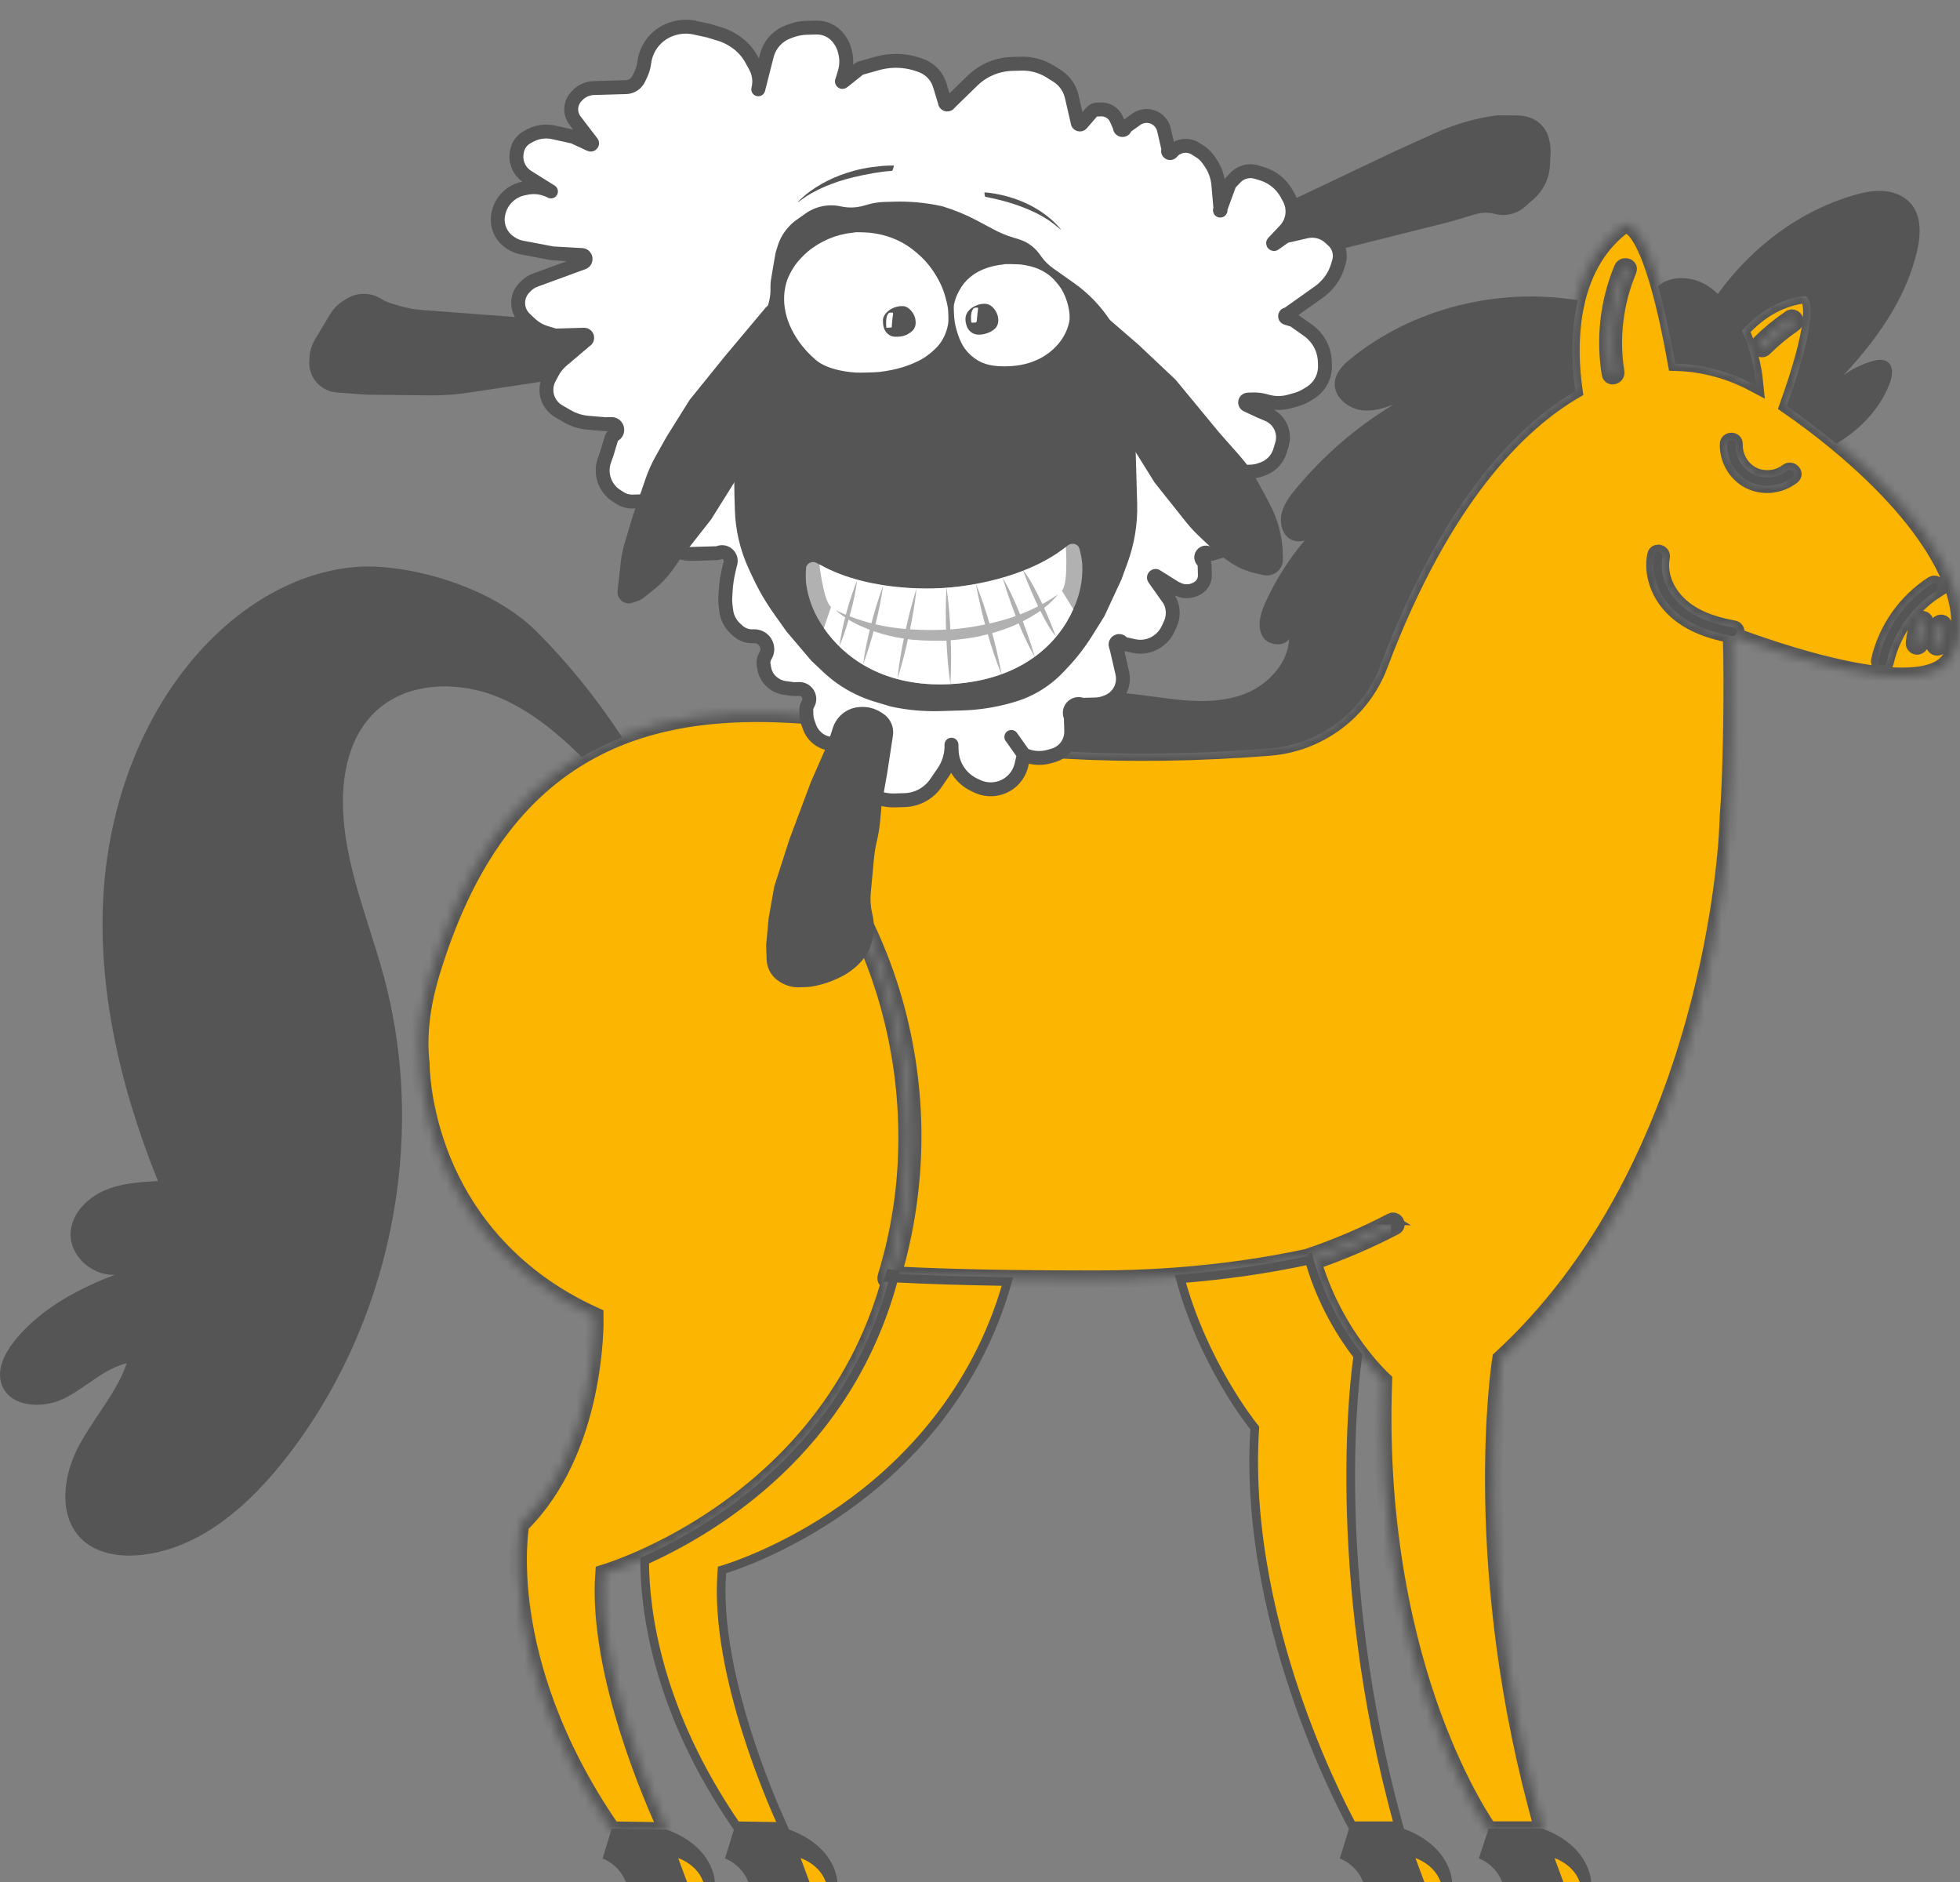 <?xml version="1.0" encoding="UTF-8"?> <svg xmlns="http://www.w3.org/2000/svg" width="226" height="217" viewBox="0 0 226 217" fill="none"><rect x="0" y="0" width="226" height="217" fill="#808080" stroke="none"/> <path d="M161.861 210.825L161.84 210.815H155.549L154.51 214.171L154.486 214.246L154.56 214.272C154.578 214.279 156.396 214.939 157.168 216.948L157.188 217H164.42L163.489 214.488C163.972 214.699 165.378 215.429 165.929 216.947L165.949 217H167.432V216.919C167.432 216.878 167.326 212.846 161.862 210.825H161.861Z" fill="#555555"></path> <path d="M91 210.919L84.657 210.813L83.619 214.171L83.596 214.246L83.669 214.272C83.688 214.279 85.505 214.939 86.277 216.948L86.298 217H93.529L92.598 214.488C93.081 214.699 94.487 215.429 95.04 216.947L95.059 217H96.542V216.92C96.542 216.881 96.478 212.944 91.003 210.919H91Z" fill="#555555"></path> <path d="M76.88 210.92L70.607 210.815H70.537L69.499 214.171L69.476 214.246L69.549 214.272C69.567 214.279 71.385 214.939 72.157 216.948L72.178 217H79.409L78.478 214.488C78.961 214.699 80.367 215.429 80.92 216.947L80.939 217H82.422V216.92C82.422 216.881 82.358 212.945 76.883 210.92H76.88Z" fill="#555555"></path> <path d="M183.466 216.919C183.466 216.878 183.36 212.845 177.885 210.82L171.645 210.815L170.521 214.245L170.597 214.271C170.615 214.277 172.433 214.937 173.204 216.947L173.225 216.999H180.456L179.525 214.487C180.008 214.698 181.414 215.428 181.966 216.946L181.985 216.999H183.468V216.917L183.466 216.919Z" fill="#555555"></path> <path d="M163.375 214.268L163.213 214.213L164.246 217H166.12L166.079 216.891C165.385 214.981 163.394 214.275 163.375 214.268Z" fill="#FCB500"></path> <path d="M92.483 214.268L92.321 214.213L93.355 217H95.228L95.188 216.891C94.493 214.981 92.501 214.276 92.482 214.268H92.483Z" fill="#FCB500"></path> <path d="M78.363 214.268L78.201 214.213L79.234 217H81.108L81.068 216.891C80.372 214.981 78.381 214.276 78.362 214.268H78.363Z" fill="#FCB500"></path> <path d="M182.116 216.891C181.421 214.981 179.429 214.276 179.41 214.268L179.248 214.213L180.281 217H182.155L182.115 216.891H182.116Z" fill="#FCB500"></path> <mask id="path-9-inside-1_805_17712" fill="white"> <path d="M211.802 50.991C210.025 49.524 208.143 48.102 206.207 46.761C209.506 37.519 209.085 34.95 208.54 34.241C208.314 33.946 208.068 33.964 208.051 33.966C205.329 34.3 202.859 35.667 200.708 38.032L200.673 38.07L200.695 38.12C201.555 40.018 202.1 42.059 202.315 44.19C200.328 43.125 197.191 41.872 193.292 41.762C192.675 38.319 192.022 35.367 191.351 32.99C189.861 27.707 188.579 26.251 187.766 25.96C187.375 25.82 187.142 25.975 187.131 25.984C184.461 27.998 182.657 30.918 181.769 34.663C180.802 38.743 181.167 42.878 181.479 45.014C175.297 48.636 166.399 57.068 159.019 76.671C157.025 81.968 152.063 85.678 146.377 86.125C138.078 86.776 130.154 86.89 122.824 86.463C117.52 86.155 112.586 85.559 108.156 84.695C95.635 82.252 82.542 80.585 71.587 84.895C70.011 85.515 68.487 86.259 67.058 87.106C59.041 91.856 53.362 100.063 49.696 112.193C48.559 115.952 48.17 119.465 48.537 122.635V122.703C48.537 122.753 48.529 127.752 50.995 133.798C53.269 139.37 58.168 146.995 68.596 151.709C68.616 152.676 68.746 167.152 60.046 175.733L60.028 175.751L60.022 175.775C60.016 175.814 59.295 179.779 60.231 186.067C61.093 191.866 63.582 200.89 70.536 210.943L70.559 210.976L76.849 211.076H76.976L76.923 210.961C75.558 208.035 68.799 192.878 69.641 181.367C69.952 181.272 71.581 180.761 73.941 179.717C77.824 177.997 83.607 174.876 89.114 169.766C95.705 163.65 100.243 156.243 102.602 147.752L102.632 147.643L102.52 147.65H102.499C102.389 147.65 102.279 147.601 102.217 147.522C102.161 147.449 102.147 147.359 102.176 147.259C103.08 144.3 103.735 141.294 104.124 138.327C105.497 127.83 103.803 116.823 99.35 107.334C99.254 107.131 99.373 106.94 99.533 106.865C99.654 106.808 99.816 106.812 99.902 106.995C101.2 109.764 102.27 112.613 103.08 115.467C106.011 125.779 105.967 136.644 102.953 146.888L102.925 146.986L103.027 146.991C107.196 147.202 111.671 147.338 116.705 147.405C119.566 147.443 122.631 147.461 126.347 147.461C129.422 147.461 132.524 147.347 135.569 147.121C140.836 146.731 145.96 146.004 150.817 144.952L150.849 144.933C154.147 143.822 157.387 142.44 160.477 140.825C160.586 140.768 160.698 140.772 160.797 140.833C160.904 140.902 160.974 141.028 160.969 141.148C160.966 141.216 160.937 141.313 160.811 141.378C157.832 142.935 154.677 144.289 151.436 145.405L151.363 145.431L151.385 145.504C152.85 150.444 155.303 154.189 157.106 156.46C158.358 158.038 159.344 158.971 159.52 159.134C158.885 176.439 162.208 189.597 165.11 197.59C168.256 206.26 171.6 210.894 171.634 210.939L171.658 210.972H177.96L177.931 210.87C169.43 180.925 172.917 157.593 173.063 156.659C178.695 151.497 183.574 145.09 187.564 137.614C190.76 131.626 193.397 124.945 195.401 117.753C198.814 105.51 199.213 95.906 199.217 95.811V95.776C199.258 95.131 199.289 94.493 199.309 93.881C199.701 89.25 199.829 78.477 199.656 73.214L199.866 73.293C203.499 74.669 221.789 81.254 224.937 75.894C228.367 70.057 223.333 60.514 211.798 50.989L211.802 50.991ZM221.318 71.66C221.379 71.504 221.493 71.418 221.635 71.418L221.722 71.429C221.8 71.447 221.876 71.51 221.921 71.596C221.961 71.672 221.971 71.752 221.946 71.817C221.797 72.205 221.675 72.6 221.58 72.993C221.533 73.19 221.493 73.386 221.46 73.574C221.42 73.805 221.406 73.92 221.384 74.145C221.365 74.343 221.242 74.467 221.056 74.476C220.987 74.48 220.886 74.439 220.82 74.367C220.76 74.305 220.73 74.23 220.737 74.16C220.823 73.279 221.019 72.438 221.317 71.66H221.318ZM223.066 74.171L223.504 72.082C223.522 71.994 223.58 71.941 223.627 71.911C223.685 71.874 223.756 71.854 223.827 71.854L223.904 71.864C224.084 71.904 224.159 72.103 224.125 72.265L223.687 74.353C223.668 74.441 223.611 74.494 223.566 74.524C223.487 74.574 223.382 74.594 223.287 74.573C223.109 74.533 223.034 74.334 223.066 74.172V74.171ZM223.195 67.971C220.265 69.862 218.141 72.908 217.365 76.328C217.317 76.537 217.142 76.576 217.007 76.545C216.84 76.508 216.696 76.359 216.744 76.149C217.552 72.588 219.786 69.404 222.874 67.409C222.933 67.372 222.988 67.356 223.039 67.356C223.145 67.356 223.232 67.425 223.282 67.504C223.375 67.648 223.375 67.855 223.194 67.971H223.195ZM187.722 31.128C186.157 34.879 185.667 38.953 186.306 42.909C186.342 43.135 186.172 43.288 185.994 43.316C185.867 43.337 185.718 43.29 185.686 43.096C185.02 38.97 185.506 34.778 187.092 30.975C187.187 30.746 187.435 30.728 187.581 30.789C187.638 30.812 187.814 30.907 187.722 31.128ZM206.734 54.62C206.746 54.704 206.708 54.782 206.627 54.846C205.213 55.946 203.293 56.148 201.736 55.361C200.229 54.597 199.253 52.923 199.306 51.193C199.313 50.978 199.482 50.882 199.642 50.882H199.654C199.807 50.888 199.959 50.983 199.952 51.189C199.906 52.669 200.703 54.072 201.981 54.762C203.272 55.458 204.989 55.312 206.155 54.405C206.295 54.296 206.434 54.328 206.505 54.357C206.627 54.406 206.719 54.513 206.734 54.621V54.62ZM202.924 39.637C204.001 38.566 205.193 37.584 206.469 36.715L206.615 36.673L206.687 36.681C206.779 36.701 206.864 36.761 206.906 36.835C207.006 37.005 206.922 37.188 206.786 37.28C205.578 38.101 204.433 39.049 203.382 40.094C203.276 40.2 203.167 40.199 203.093 40.178C202.973 40.146 202.871 40.044 202.84 39.923C202.82 39.851 202.82 39.742 202.925 39.637H202.924ZM91.296 120.367C90.352 122.541 88.777 123.97 86.862 124.391C84.945 124.813 82.918 124.175 81.149 122.598C79.372 121.014 78.07 118.673 77.483 116.007C76.897 113.342 77.095 110.671 78.044 108.489C78.988 106.315 80.562 104.887 82.477 104.465C82.862 104.381 83.251 104.338 83.644 104.338C85.199 104.338 86.777 104.998 88.191 106.258C89.967 107.842 91.27 110.183 91.856 112.849C92.444 115.514 92.245 118.185 91.297 120.368L91.296 120.367ZM75.082 105.161C74.547 106.393 73.656 107.202 72.574 107.44C70.326 107.933 67.945 105.798 67.257 102.678C66.571 99.559 67.839 96.619 70.084 96.125C71.165 95.887 72.315 96.248 73.316 97.141C74.325 98.04 75.065 99.372 75.399 100.887C75.733 102.402 75.62 103.92 75.082 105.161ZM76.26 136.092C74.852 139.333 72.504 141.465 69.647 142.092C63.74 143.387 57.468 137.791 55.668 129.609C54.794 125.64 55.091 121.665 56.502 118.416C57.909 115.174 60.258 113.043 63.114 112.415C63.689 112.288 64.272 112.226 64.856 112.226C67.174 112.226 69.528 113.21 71.636 115.089C74.281 117.446 76.221 120.931 77.094 124.899C77.968 128.867 77.671 132.843 76.26 136.092ZM199.658 73.2L199.657 73.134L199.594 73.123C196.708 72.584 194.57 71.612 193.059 70.151C191.323 68.475 190.507 66.121 190.931 64.01C190.964 63.842 191.083 63.785 191.199 63.785L191.268 63.791C191.442 63.826 191.595 63.975 191.552 64.193C191.16 66.149 191.99 68.328 193.718 69.882C195.17 71.187 197.139 72.028 199.916 72.53C200.105 72.564 200.137 72.698 200.14 72.775C200.145 72.921 200.049 73.099 199.878 73.143L199.66 73.2H199.658Z"></path> </mask> <path d="M211.802 50.991C210.025 49.524 208.143 48.102 206.207 46.761C209.506 37.519 209.085 34.95 208.54 34.241C208.314 33.946 208.068 33.964 208.051 33.966C205.329 34.3 202.859 35.667 200.708 38.032L200.673 38.07L200.695 38.12C201.555 40.018 202.1 42.059 202.315 44.19C200.328 43.125 197.191 41.872 193.292 41.762C192.675 38.319 192.022 35.367 191.351 32.99C189.861 27.707 188.579 26.251 187.766 25.96C187.375 25.82 187.142 25.975 187.131 25.984C184.461 27.998 182.657 30.918 181.769 34.663C180.802 38.743 181.167 42.878 181.479 45.014C175.297 48.636 166.399 57.068 159.019 76.671C157.025 81.968 152.063 85.678 146.377 86.125C138.078 86.776 130.154 86.89 122.824 86.463C117.52 86.155 112.586 85.559 108.156 84.695C95.635 82.252 82.542 80.585 71.587 84.895C70.011 85.515 68.487 86.259 67.058 87.106C59.041 91.856 53.362 100.063 49.696 112.193C48.559 115.952 48.17 119.465 48.537 122.635V122.703C48.537 122.753 48.529 127.752 50.995 133.798C53.269 139.37 58.168 146.995 68.596 151.709C68.616 152.676 68.746 167.152 60.046 175.733L60.028 175.751L60.022 175.775C60.016 175.814 59.295 179.779 60.231 186.067C61.093 191.866 63.582 200.89 70.536 210.943L70.559 210.976L76.849 211.076H76.976L76.923 210.961C75.558 208.035 68.799 192.878 69.641 181.367C69.952 181.272 71.581 180.761 73.941 179.717C77.824 177.997 83.607 174.876 89.114 169.766C95.705 163.65 100.243 156.243 102.602 147.752L102.632 147.643L102.52 147.65H102.499C102.389 147.65 102.279 147.601 102.217 147.522C102.161 147.449 102.147 147.359 102.176 147.259C103.08 144.3 103.735 141.294 104.124 138.327C105.497 127.83 103.803 116.823 99.35 107.334C99.254 107.131 99.373 106.94 99.533 106.865C99.654 106.808 99.816 106.812 99.902 106.995C101.2 109.764 102.27 112.613 103.08 115.467C106.011 125.779 105.967 136.644 102.953 146.888L102.925 146.986L103.027 146.991C107.196 147.202 111.671 147.338 116.705 147.405C119.566 147.443 122.631 147.461 126.347 147.461C129.422 147.461 132.524 147.347 135.569 147.121C140.836 146.731 145.96 146.004 150.817 144.952L150.849 144.933C154.147 143.822 157.387 142.44 160.477 140.825C160.586 140.768 160.698 140.772 160.797 140.833C160.904 140.902 160.974 141.028 160.969 141.148C160.966 141.216 160.937 141.313 160.811 141.378C157.832 142.935 154.677 144.289 151.436 145.405L151.363 145.431L151.385 145.504C152.85 150.444 155.303 154.189 157.106 156.46C158.358 158.038 159.344 158.971 159.52 159.134C158.885 176.439 162.208 189.597 165.11 197.59C168.256 206.26 171.6 210.894 171.634 210.939L171.658 210.972H177.96L177.931 210.87C169.43 180.925 172.917 157.593 173.063 156.659C178.695 151.497 183.574 145.09 187.564 137.614C190.76 131.626 193.397 124.945 195.401 117.753C198.814 105.51 199.213 95.906 199.217 95.811V95.776C199.258 95.131 199.289 94.493 199.309 93.881C199.701 89.25 199.829 78.477 199.656 73.214L199.866 73.293C203.499 74.669 221.789 81.254 224.937 75.894C228.367 70.057 223.333 60.514 211.798 50.989L211.802 50.991ZM221.318 71.66C221.379 71.504 221.493 71.418 221.635 71.418L221.722 71.429C221.8 71.447 221.876 71.51 221.921 71.596C221.961 71.672 221.971 71.752 221.946 71.817C221.797 72.205 221.675 72.6 221.58 72.993C221.533 73.19 221.493 73.386 221.46 73.574C221.42 73.805 221.406 73.92 221.384 74.145C221.365 74.343 221.242 74.467 221.056 74.476C220.987 74.48 220.886 74.439 220.82 74.367C220.76 74.305 220.73 74.23 220.737 74.16C220.823 73.279 221.019 72.438 221.317 71.66H221.318ZM223.066 74.171L223.504 72.082C223.522 71.994 223.58 71.941 223.627 71.911C223.685 71.874 223.756 71.854 223.827 71.854L223.904 71.864C224.084 71.904 224.159 72.103 224.125 72.265L223.687 74.353C223.668 74.441 223.611 74.494 223.566 74.524C223.487 74.574 223.382 74.594 223.287 74.573C223.109 74.533 223.034 74.334 223.066 74.172V74.171ZM223.195 67.971C220.265 69.862 218.141 72.908 217.365 76.328C217.317 76.537 217.142 76.576 217.007 76.545C216.84 76.508 216.696 76.359 216.744 76.149C217.552 72.588 219.786 69.404 222.874 67.409C222.933 67.372 222.988 67.356 223.039 67.356C223.145 67.356 223.232 67.425 223.282 67.504C223.375 67.648 223.375 67.855 223.194 67.971H223.195ZM187.722 31.128C186.157 34.879 185.667 38.953 186.306 42.909C186.342 43.135 186.172 43.288 185.994 43.316C185.867 43.337 185.718 43.29 185.686 43.096C185.02 38.97 185.506 34.778 187.092 30.975C187.187 30.746 187.435 30.728 187.581 30.789C187.638 30.812 187.814 30.907 187.722 31.128ZM206.734 54.62C206.746 54.704 206.708 54.782 206.627 54.846C205.213 55.946 203.293 56.148 201.736 55.361C200.229 54.597 199.253 52.923 199.306 51.193C199.313 50.978 199.482 50.882 199.642 50.882H199.654C199.807 50.888 199.959 50.983 199.952 51.189C199.906 52.669 200.703 54.072 201.981 54.762C203.272 55.458 204.989 55.312 206.155 54.405C206.295 54.296 206.434 54.328 206.505 54.357C206.627 54.406 206.719 54.513 206.734 54.621V54.62ZM202.924 39.637C204.001 38.566 205.193 37.584 206.469 36.715L206.615 36.673L206.687 36.681C206.779 36.701 206.864 36.761 206.906 36.835C207.006 37.005 206.922 37.188 206.786 37.28C205.578 38.101 204.433 39.049 203.382 40.094C203.276 40.2 203.167 40.199 203.093 40.178C202.973 40.146 202.871 40.044 202.84 39.923C202.82 39.851 202.82 39.742 202.925 39.637H202.924ZM91.296 120.367C90.352 122.541 88.777 123.97 86.862 124.391C84.945 124.813 82.918 124.175 81.149 122.598C79.372 121.014 78.07 118.673 77.483 116.007C76.897 113.342 77.095 110.671 78.044 108.489C78.988 106.315 80.562 104.887 82.477 104.465C82.862 104.381 83.251 104.338 83.644 104.338C85.199 104.338 86.777 104.998 88.191 106.258C89.967 107.842 91.27 110.183 91.856 112.849C92.444 115.514 92.245 118.185 91.297 120.368L91.296 120.367ZM75.082 105.161C74.547 106.393 73.656 107.202 72.574 107.44C70.326 107.933 67.945 105.798 67.257 102.678C66.571 99.559 67.839 96.619 70.084 96.125C71.165 95.887 72.315 96.248 73.316 97.141C74.325 98.04 75.065 99.372 75.399 100.887C75.733 102.402 75.62 103.92 75.082 105.161ZM76.26 136.092C74.852 139.333 72.504 141.465 69.647 142.092C63.74 143.387 57.468 137.791 55.668 129.609C54.794 125.64 55.091 121.665 56.502 118.416C57.909 115.174 60.258 113.043 63.114 112.415C63.689 112.288 64.272 112.226 64.856 112.226C67.174 112.226 69.528 113.21 71.636 115.089C74.281 117.446 76.221 120.931 77.094 124.899C77.968 128.867 77.671 132.843 76.26 136.092ZM199.658 73.2L199.657 73.134L199.594 73.123C196.708 72.584 194.57 71.612 193.059 70.151C191.323 68.475 190.507 66.121 190.931 64.01C190.964 63.842 191.083 63.785 191.199 63.785L191.268 63.791C191.442 63.826 191.595 63.975 191.552 64.193C191.16 66.149 191.99 68.328 193.718 69.882C195.17 71.187 197.139 72.028 199.916 72.53C200.105 72.564 200.137 72.698 200.14 72.775C200.145 72.921 200.049 73.099 199.878 73.143L199.66 73.2H199.658Z" fill="#FCB500" stroke="#555555" stroke-width="2" mask="url(#path-9-inside-1_805_17712)"></path> <path d="M61.928 72.857C57.227 68.139 49.355 65.682 43.64 65.339C37.35 64.964 30.547 67.79 24.964 73.098C17.34 80.346 12.583 91.386 11.913 103.387C11.355 113.382 13.474 124.406 18.212 136.154C16.158 136.264 14.041 136.388 12.103 137.214C10.376 137.949 8.432 139.56 8.157 141.877C7.983 143.332 8.7 144.874 10.031 145.902C11.008 146.656 12.16 147.026 13.261 146.951C9.561 148.363 4.772 150.651 1.616 154.654C0.614 155.926 -0.447 157.821 0.198 159.621C0.522 160.523 1.208 161.203 2.183 161.588C3.707 162.189 5.852 162.015 7.525 161.156C8.442 160.685 9.313 160.083 10.156 159.5C11.545 158.54 12.981 157.549 14.625 157.156C13.889 159.27 12.612 161.172 11.377 163.014C10.543 164.256 9.681 165.541 8.987 166.887C7.206 170.334 6.696 174.976 9.572 177.578C10.837 178.724 12.7 179.331 14.895 179.331C15.264 179.331 15.643 179.314 16.029 179.279C21.771 178.763 27.365 175.131 32.658 168.484C44.939 153.063 49.388 131.659 44.272 112.624C43.771 110.761 43.173 108.877 42.595 107.055C41.018 102.084 39.388 96.944 39.554 91.694C39.641 88.93 40.313 85.058 43.012 82.307C46.873 78.374 53.122 78.526 57.599 80.423C61.43 82.046 64.524 84.776 67.045 87.234L67.089 87.276L67.142 87.245C68.565 86.403 70.081 85.663 71.649 85.046L71.741 85.009L71.687 84.927C68.788 80.506 65.506 76.446 61.93 72.857H61.928Z" fill="#555555"></path> <path d="M217.634 41.709C217.122 41.348 216.425 41.485 215.945 41.62C214.733 41.959 213.587 42.517 212.571 43.255C217.224 38.263 219.925 33.707 221.036 28.999C221.625 26.498 221.37 24.614 220.274 23.4C219.549 22.595 218.393 22.089 217.105 22.013C215.864 21.943 214.662 22.235 213.647 22.533C207.6 24.315 202.074 28.346 198.079 33.886C197.641 33.465 197.205 33.127 196.746 32.854C195.055 31.851 192.968 31.791 191.555 32.703C191.448 32.77 191.34 32.853 191.22 32.954L191.182 32.987L191.196 33.037C191.868 35.418 192.523 38.386 193.144 41.858L193.156 41.923H193.222C197.209 42.023 200.398 43.329 202.371 44.406L202.504 44.478L202.49 44.327C202.287 42.144 201.74 40.05 200.865 38.103C202.979 35.793 205.403 34.455 208.068 34.127C208.077 34.13 208.246 34.118 208.42 34.351C208.938 35.046 209.317 37.583 206.034 46.766L206.013 46.824L206.063 46.859C208.013 48.206 209.91 49.639 211.698 51.115L211.742 51.151L211.791 51.122C214.756 49.345 216.939 46.845 217.935 44.081C218.081 43.677 218.49 42.312 217.633 41.708L217.634 41.709Z" fill="#555555"></path> <path d="M155.864 41.251C154.976 41.965 154.05 42.849 153.915 44.001C153.838 44.659 154.039 45.316 154.499 45.897C155.092 46.646 156.063 47.181 157.034 47.295C158.299 47.444 159.564 47.072 160.696 46.628C156.404 49.223 152.61 52.497 149.407 56.371C148.753 57.162 148.091 58.021 147.812 59.054C147.557 59.996 147.686 61.271 148.551 61.994C149.048 62.409 149.811 62.521 150.435 62.303C148.622 64.451 147.117 66.819 145.956 69.348C145.453 70.444 144.864 72.05 145.562 73.336C145.98 74.107 146.979 74.382 147.706 74.244C148.134 74.164 148.457 73.959 148.639 73.66C148.52 76.632 145.969 79.097 143.38 80.049C140.372 81.153 137.045 80.843 134.165 80.465C133.817 80.419 133.467 80.372 133.118 80.324C130.392 79.952 127.572 79.568 124.833 80.034C123.336 80.289 122.232 80.77 121.456 81.505C120.459 82.45 120.094 83.864 120.568 84.946C120.836 85.557 121.438 86.038 122.141 86.201C122.44 86.271 122.735 86.276 123.009 86.219C122.922 86.305 122.838 86.395 122.759 86.492L122.658 86.615L122.817 86.624C125.717 86.793 128.709 86.877 131.782 86.877C136.483 86.877 141.369 86.68 146.391 86.285C152.139 85.835 157.156 82.082 159.172 76.728C166.553 57.12 175.448 48.72 181.61 45.127L181.656 45.099L181.648 45.045C181.336 42.938 180.958 38.792 181.928 34.701L181.948 34.617L181.862 34.602C172.619 33.114 162.899 35.6 155.865 41.252L155.864 41.251Z" fill="#555555"></path> <path d="M160.89 140.701C161.046 140.8 161.145 140.983 161.138 141.158C161.131 141.316 161.043 141.447 160.892 141.525L160.89 140.701ZM160.89 140.701C160.744 140.608 160.568 140.603 160.41 140.686L160.89 140.701ZM156.535 156.586C156.389 157.56 153.061 180.859 161.271 210.475H155.914C155.904 210.456 155.892 210.435 155.88 210.413C155.784 210.236 155.645 209.975 155.469 209.637C155.118 208.962 154.62 207.976 154.029 206.726C152.848 204.226 151.296 200.671 149.8 196.426C147.037 188.589 143.918 176.761 144.673 164.817L144.685 164.624L144.564 164.473C144.201 164.02 138.734 157.098 136.104 147.423C141.21 147.024 146.177 146.308 150.879 145.292L150.967 145.273L150.968 145.272L151.089 145.679C152.499 150.394 154.796 154.02 156.574 156.327L156.535 156.586Z" fill="#FCB500" stroke="#555555"></path> <path d="M102.663 146.84L103.14 146.908L103.119 147.334C107.123 147.535 111.399 147.668 116.167 147.737C112.445 160.987 103.87 169.268 97.274 173.903L97.557 174.306L97.274 173.903C90.382 178.746 84.195 180.7 83.58 180.887L83.252 180.987L83.227 181.329C82.799 187.175 84.301 193.914 86.061 199.526C87.628 204.521 89.412 208.665 90.274 210.562L84.907 210.477C75.771 197.183 74.344 185.717 74.332 179.916C82.82 176.107 97.585 166.951 102.907 147.941L103.062 147.389L102.521 147.315C102.569 147.157 102.617 146.999 102.663 146.84Z" fill="#FCB500" stroke="#555555"></path> <path d="M223.283 68.107C223.551 67.935 223.553 67.623 223.42 67.417C223.3 67.231 223.051 67.107 222.788 67.275C219.664 69.291 217.405 72.514 216.588 76.114C216.548 76.289 216.598 76.457 216.725 76.574C216.823 76.665 216.959 76.716 217.091 76.716L217.231 76.695C217.381 76.649 217.486 76.531 217.524 76.364C218.29 72.984 220.389 69.974 223.283 68.107Z" fill="#555555"></path> <path d="M206.056 54.275C204.938 55.144 203.294 55.285 202.058 54.618C200.833 53.957 200.07 52.612 200.114 51.192C200.123 50.877 199.885 50.726 199.658 50.719H199.642C199.4 50.719 199.155 50.877 199.146 51.186C199.09 52.977 200.103 54.713 201.664 55.503C202.318 55.834 203.034 55.996 203.751 55.996C204.802 55.996 205.856 55.648 206.728 54.971C206.957 54.793 206.93 54.546 206.802 54.38C206.638 54.17 206.316 54.075 206.058 54.274L206.056 54.275Z" fill="#555555"></path> <path d="M199.942 72.371C197.196 71.874 195.251 71.046 193.825 69.762C192.138 68.245 191.327 66.123 191.708 64.224C191.771 63.905 191.545 63.681 191.299 63.632C191.088 63.59 190.831 63.68 190.77 63.978C190.337 66.141 191.169 68.552 192.945 70.267C194.481 71.75 196.646 72.736 199.563 73.281L199.622 73.292L199.699 73.308L199.789 73.315L199.918 73.299C200.177 73.231 200.307 72.975 200.3 72.768C200.292 72.561 200.155 72.408 199.942 72.37V72.371Z" fill="#555555"></path> <path d="M54.016 45.27L65.435 43.545C66.359 43.405 67.172 42.86 67.651 42.059C68.076 41.347 68.202 40.496 68 39.692L67.838 39.048L67.738 38.65C67.512 37.754 66.738 37.102 65.816 37.032L55.009 36.217L48.631 35.736C47.739 35.669 46.857 35.504 46.001 35.245L45.128 34.98C44.749 34.865 44.385 34.704 44.044 34.501L43.897 34.413C43.547 34.203 43.165 34.052 42.766 33.964C41.783 33.747 40.753 33.929 39.904 34.471L39.567 34.686C38.944 35.084 38.422 35.621 38.043 36.256L37.198 37.668L36.316 39.144C35.961 39.736 35.75 40.404 35.698 41.092L35.663 41.555C35.587 42.556 35.953 43.541 36.664 44.25C37.246 44.83 38.016 45.183 38.835 45.244L42.197 45.498L49.592 45.579C51.072 45.595 52.552 45.492 54.016 45.27Z" fill="#555555"></path> <path d="M151.088 22.071L147.857 23.607C146.86 24.081 146.255 25.118 146.334 26.219C146.35 26.457 146.399 26.691 146.478 26.916L146.865 28.02C147.072 28.612 147.471 29.118 147.998 29.457C148.653 29.88 149.454 30.012 150.211 29.822L167.358 25.525L170.163 24.689C170.859 24.482 171.599 24.467 172.302 24.648L172.379 24.667C173.359 24.919 174.399 24.77 175.27 24.254C175.486 24.126 175.689 23.977 175.876 23.809L176.906 22.884C177.269 22.558 177.586 22.186 177.85 21.776C178.367 20.975 178.666 20.052 178.717 19.1L178.79 17.727C178.815 17.263 178.778 16.797 178.68 16.343L178.617 16.053C178.54 15.696 178.406 15.354 178.22 15.04C177.761 14.264 177.012 13.703 176.14 13.479L175.951 13.431C175.645 13.353 175.331 13.312 175.015 13.31L172.636 13.296C170.184 13.616 167.793 14.295 165.539 15.312L164.897 15.602L160.856 17.426L155.972 19.748L151.088 22.071Z" fill="#555555"></path> <path d="M77.623 3.298L77.694 3.278C78.489 3.045 79.33 3.016 80.139 3.193L81.695 3.535L82.977 3.921C83.517 4.084 84.033 4.318 84.511 4.617L84.6 4.673C85.457 5.209 86.164 5.955 86.652 6.841L87.092 7.638C87.539 8.449 87.66 9.399 87.432 10.295L88.423 6.403C88.589 5.752 88.918 5.154 89.379 4.665C89.801 4.218 90.32 3.876 90.897 3.665L91.239 3.54C91.793 3.337 92.377 3.225 92.968 3.208L94.108 3.175C94.593 3.161 95.074 3.26 95.514 3.464C95.996 3.688 96.413 4.031 96.726 4.461L96.808 4.575C97.09 4.963 97.293 5.402 97.406 5.868L97.459 6.088C97.639 6.833 97.617 7.613 97.396 8.347L97.106 9.307C97.103 9.317 97.098 9.326 97.091 9.334C97.032 9.396 97.117 9.488 97.183 9.435L99.1 7.909C99.125 7.888 99.154 7.873 99.185 7.865L101.151 7.312C101.64 7.175 102.141 7.084 102.648 7.042C103.91 6.937 105.179 7.134 106.35 7.616L106.471 7.666C107.379 8.08 108.066 8.864 108.358 9.818L108.938 11.715C108.945 11.738 108.949 11.762 108.949 11.787C108.956 12.028 109.252 12.141 109.418 11.965L109.64 11.73L112.131 9.3C112.898 8.551 113.833 7.994 114.857 7.675C115.449 7.49 116.064 7.388 116.683 7.37L117.714 7.34C118.514 7.316 119.311 7.451 120.059 7.737C120.428 7.877 120.783 8.054 121.118 8.263L121.858 8.727C122.43 9.084 122.898 9.585 123.217 10.179C123.38 10.483 123.502 10.807 123.579 11.142L124.249 14.052C124.253 14.069 124.256 14.086 124.256 14.103C124.263 14.339 124.557 14.444 124.711 14.265L125.847 12.949C126.018 12.751 126.265 12.634 126.527 12.626L126.949 12.614C127.722 12.591 128.431 13.042 128.739 13.751L129.096 14.574C129.112 14.61 129.121 14.649 129.122 14.689C129.132 15.019 129.579 15.111 129.718 14.812L129.774 14.692C129.799 14.637 129.838 14.591 129.887 14.556L131.032 13.744C131.547 13.378 132.202 13.271 132.807 13.454C133.511 13.666 134.047 14.238 134.212 14.954L134.719 17.157C134.731 17.209 134.725 17.263 134.703 17.311C134.589 17.556 134.907 17.771 135.092 17.575L135.395 17.253C135.418 17.229 135.445 17.209 135.474 17.193L135.728 17.057C136.387 16.703 137.185 16.73 137.82 17.126L138.368 17.469C138.726 17.694 139.036 17.986 139.28 18.331L139.524 18.674C140.068 19.441 140.398 20.339 140.481 21.276L140.725 24.062L141.758 21.246C141.772 21.209 141.793 21.174 141.82 21.145L142.44 20.488C142.878 20.025 143.481 19.755 144.118 19.736C144.376 19.729 144.633 19.763 144.881 19.837L145.493 20.022C146.223 20.242 146.893 20.629 147.448 21.153C147.832 21.516 148.156 21.938 148.406 22.404L148.654 22.866C148.725 22.998 148.786 23.136 148.838 23.277C149.252 24.407 148.991 25.674 148.165 26.55L146.825 27.97C146.744 28.055 146.856 28.183 146.951 28.116L148.15 27.266C148.175 27.247 148.205 27.234 148.235 27.227L150.605 26.681C151.269 26.528 151.965 26.601 152.583 26.888C152.881 27.027 153.156 27.213 153.395 27.439L153.734 27.759C154.198 28.196 154.468 28.799 154.487 29.436C154.494 29.694 154.46 29.952 154.386 30.199L154.241 30.68C153.994 31.497 153.561 32.245 152.976 32.866L152.919 32.926C152.655 33.206 152.364 33.459 152.05 33.681L148.502 36.198C148.468 36.222 148.427 36.236 148.385 36.237C148.142 36.244 148.096 36.587 148.329 36.657L149.108 36.891C149.143 36.902 149.177 36.919 149.208 36.94L150.813 38.073C151.58 38.614 152.163 39.376 152.485 40.257C152.656 40.723 152.75 41.213 152.764 41.708L152.777 42.142C152.794 42.729 152.666 43.312 152.404 43.838C152.108 44.432 151.653 44.931 151.089 45.281L150.725 45.507C150.32 45.758 149.882 45.951 149.423 46.08L148.72 46.277C147.836 46.526 146.899 46.517 146.02 46.252C145.523 46.102 145.005 46.033 144.486 46.048L143.885 46.066C143.541 46.076 143.444 46.544 143.757 46.689L145.31 47.41L146.198 47.786C146.793 48.038 147.284 48.485 147.592 49.053C147.955 49.722 148.035 50.508 147.816 51.236L147.592 51.977C147.548 52.122 147.495 52.263 147.431 52.4C147.075 53.168 146.428 53.762 145.633 54.053L145.397 54.139C145.014 54.28 144.61 54.357 144.202 54.369L142.936 54.406L140.852 54.466C140.729 54.47 140.609 54.502 140.501 54.56C139.966 54.847 139.941 55.604 140.456 55.926L141.303 56.456C141.379 56.504 141.451 56.559 141.516 56.621L141.725 56.818C142.447 57.499 142.908 58.411 143.03 59.397L143.044 59.516C143.079 59.8 143.087 60.086 143.069 60.372L143.006 61.351C142.978 61.786 142.799 62.199 142.499 62.516C142.361 62.662 142.2 62.785 142.023 62.881L141.139 63.355C140.997 63.431 140.849 63.494 140.696 63.543L139.79 63.833C139.64 63.881 139.476 63.862 139.341 63.781C138.819 63.465 138.251 64.112 138.631 64.588L138.768 64.761C138.847 64.86 138.892 64.982 138.896 65.109L138.93 66.287C138.943 66.737 138.776 67.174 138.467 67.502C138.342 67.635 138.196 67.746 138.035 67.832L137.944 67.882C137.295 68.23 136.521 68.252 135.854 67.942L135.509 67.782L133.409 66.468C133.398 66.462 133.388 66.454 133.379 66.445C133.21 66.286 132.957 66.507 133.091 66.696L134.857 69.187C135.318 70.046 135.348 71.071 134.938 71.955L134.68 72.51C134.422 73.067 134.022 73.546 133.522 73.901L133.492 73.922C132.701 74.484 131.709 74.685 130.761 74.477L129.614 74.226C129.515 74.204 129.429 74.147 129.37 74.064C129.107 73.693 128.526 73.971 128.649 74.408L128.789 74.904L129.411 77.605C129.522 78.09 129.506 78.596 129.362 79.072C129.102 79.934 128.452 80.623 127.606 80.933L127.397 81.009C127.063 81.131 126.712 81.199 126.357 81.209L124.981 81.249C124.872 81.252 124.763 81.238 124.659 81.206C123.86 80.966 123.129 81.74 123.416 82.524C123.453 82.626 123.474 82.734 123.477 82.842L123.519 84.273C123.54 85.025 123.263 85.754 122.747 86.3C122.395 86.674 121.947 86.944 121.453 87.083L120.951 87.225C119.989 87.495 118.962 87.412 118.056 86.991L117.779 88.181C117.493 89.409 116.592 90.401 115.397 90.802C114.515 91.099 113.553 91.046 112.708 90.654L112.371 90.497C110.802 89.769 109.779 88.216 109.729 86.487L109.71 85.848C109.743 86.972 109.418 88.078 108.783 89.007L107.923 90.265C107.389 91.046 106.625 91.64 105.737 91.964C105.279 92.132 104.797 92.225 104.31 92.239L103.661 92.257L103.169 92.272C102.578 92.289 101.989 92.211 101.423 92.04L100.736 91.833C100.371 91.723 100.036 91.529 99.759 91.267C99.567 91.086 99.405 90.875 99.28 90.642L99.17 90.438C98.885 89.906 98.727 89.315 98.71 88.712L98.638 86.226C98.637 86.188 98.644 86.151 98.66 86.117L98.898 85.603C98.97 85.449 98.77 85.313 98.653 85.437C98.629 85.463 98.597 85.479 98.562 85.483L96.467 85.742C95.888 85.814 95.301 85.711 94.781 85.447C94.119 85.112 93.609 84.537 93.354 83.84L93.165 83.322C93.055 83.022 92.994 82.705 92.985 82.385L92.969 81.832C92.962 81.605 93.023 81.382 93.143 81.189C93.63 80.411 93.053 79.403 92.135 79.43L91.631 79.445C91.553 79.447 91.475 79.443 91.398 79.432L90.503 79.31C90.008 79.243 89.541 79.045 89.148 78.737L89.096 78.695C88.587 78.296 88.243 77.722 88.13 77.084L88.052 76.646C87.988 76.287 88.06 75.916 88.254 75.607C88.769 74.783 88.344 73.69 87.414 73.409C87.261 73.363 87.099 73.341 86.939 73.346L86.786 73.351C86.152 73.369 85.535 73.139 85.068 72.709L84.794 72.457C84.21 71.919 83.835 71.191 83.738 70.403L83.659 69.764C83.62 69.446 83.61 69.126 83.631 68.807L83.682 68.02C83.729 67.294 83.835 66.572 83.999 65.863L84.172 65.114L84.219 64.957C84.46 64.158 83.685 63.427 82.902 63.713C82.799 63.751 82.692 63.771 82.583 63.775L80.671 63.83L79.764 63.856C79.002 63.878 78.249 63.674 77.602 63.269C76.874 62.813 76.318 62.128 76.022 61.321L75.967 61.17C75.807 60.733 75.719 60.272 75.705 59.807L75.666 58.433L75.648 57.812C75.629 57.169 74.787 56.941 74.446 57.486C74.331 57.67 74.131 57.785 73.913 57.791L72.935 57.82C72.446 57.834 71.963 57.703 71.549 57.443L71.122 57.176C70.441 56.75 69.928 56.101 69.672 55.339C69.423 54.595 69.432 53.789 69.699 53.051L69.948 52.365L70.5 50.532C70.551 50.363 70.667 50.221 70.823 50.138C71.442 49.805 71.191 48.865 70.489 48.885L69.848 48.904L67.815 48.736C66.976 48.667 66.163 48.413 65.433 47.993L64.433 47.417C63.793 47.048 63.32 46.444 63.116 45.734C62.911 45.025 62.99 44.263 63.335 43.61L63.685 42.947C63.966 42.416 64.345 41.944 64.803 41.555L67.462 39.299C67.481 39.282 67.502 39.268 67.524 39.256C67.855 39.078 67.721 38.575 67.345 38.586L64.189 38.677C64.07 38.681 63.952 38.665 63.839 38.631L62.934 38.358C62.263 38.156 61.648 37.8 61.138 37.319L60.532 36.747C60.049 36.291 59.766 35.661 59.747 34.996C59.727 34.331 59.973 33.686 60.429 33.203L60.573 33.051C60.894 32.711 61.289 32.45 61.728 32.289L67.23 30.277C67.691 30.108 67.59 29.429 67.1 29.401L63.735 29.211L60.195 28.542C59.773 28.462 59.37 28.304 59.005 28.076L58.871 27.992C57.977 27.433 57.421 26.463 57.391 25.409C57.383 25.151 57.407 24.893 57.463 24.641L57.478 24.574C57.791 23.148 58.909 22.037 60.337 21.735L60.661 21.666C61.606 21.466 62.592 21.595 63.454 22.034L63.529 22.071L60.832 20.384C59.9 19.802 59.408 18.719 59.581 17.634L59.605 17.483C59.692 16.939 59.97 16.443 60.39 16.085C60.516 15.977 60.653 15.883 60.799 15.804L61.142 15.621C61.669 15.338 62.255 15.181 62.853 15.164C63.169 15.155 63.484 15.184 63.792 15.252L66.064 15.75C66.099 15.758 66.133 15.77 66.166 15.785L68.048 16.659C68.21 16.734 68.352 16.525 68.222 16.403C68.216 16.397 68.21 16.391 68.205 16.384L66.309 13.908C65.951 13.441 65.8 12.847 65.892 12.265C65.96 11.838 66.155 11.441 66.452 11.126L66.571 11.001C67.063 10.478 67.743 10.173 68.461 10.152L69.417 10.125L70.801 10.085L72.174 10.045C72.624 10.032 73.051 9.84 73.36 9.513C73.486 9.38 73.589 9.228 73.665 9.062L73.898 8.562C74.099 8.128 74.232 7.667 74.291 7.193C74.404 6.299 74.782 5.449 75.367 4.763C75.959 4.069 76.748 3.555 77.623 3.298Z" fill="white"></path> <path d="M118.056 86.991V86.991C118.962 87.412 119.989 87.495 120.951 87.225L121.453 87.083C121.947 86.944 122.395 86.674 122.747 86.3V86.3C123.263 85.754 123.54 85.025 123.519 84.273L123.477 82.842C123.474 82.734 123.453 82.626 123.416 82.524V82.524C123.129 81.74 123.86 80.966 124.659 81.206V81.206C124.763 81.238 124.872 81.252 124.981 81.249L126.357 81.209C126.712 81.199 127.063 81.131 127.397 81.009L127.606 80.933C128.452 80.623 129.102 79.934 129.362 79.072V79.072C129.506 78.596 129.522 78.09 129.411 77.605L128.789 74.904L128.649 74.408C128.526 73.971 129.107 73.693 129.37 74.064V74.064C129.429 74.147 129.515 74.204 129.614 74.226L130.761 74.477C131.709 74.685 132.701 74.484 133.492 73.922L133.522 73.901C134.022 73.546 134.422 73.067 134.68 72.51L134.938 71.955V71.955C135.348 71.071 135.318 70.046 134.857 69.187V69.187L133.091 66.696C132.957 66.507 133.21 66.286 133.379 66.445V66.445C133.388 66.454 133.398 66.462 133.409 66.468L135.509 67.782L135.854 67.942C136.521 68.252 137.295 68.23 137.944 67.882L138.035 67.832C138.196 67.746 138.342 67.635 138.467 67.502V67.502C138.776 67.174 138.943 66.737 138.93 66.287L138.896 65.109C138.892 64.982 138.847 64.86 138.768 64.761L138.631 64.588C138.251 64.112 138.819 63.465 139.341 63.781V63.781C139.476 63.862 139.64 63.881 139.79 63.833L140.696 63.543C140.849 63.494 140.997 63.431 141.139 63.355L142.023 62.881C142.2 62.785 142.361 62.662 142.499 62.516V62.516C142.799 62.199 142.978 61.786 143.006 61.351L143.069 60.372C143.087 60.086 143.079 59.8 143.044 59.516L143.03 59.397C142.908 58.411 142.447 57.499 141.725 56.818L141.516 56.621C141.451 56.559 141.379 56.504 141.303 56.456L140.456 55.926C139.941 55.604 139.966 54.847 140.501 54.56V54.56C140.609 54.502 140.729 54.47 140.852 54.466L142.936 54.406L144.202 54.369C144.61 54.357 145.014 54.28 145.397 54.139L145.633 54.053C146.428 53.762 147.075 53.168 147.431 52.4V52.4C147.495 52.263 147.548 52.122 147.592 51.977L147.816 51.236C148.035 50.508 147.955 49.722 147.592 49.053V49.053C147.284 48.485 146.793 48.038 146.198 47.786L145.31 47.41L143.757 46.689C143.444 46.544 143.541 46.076 143.885 46.066V46.066L144.486 46.048C145.005 46.033 145.523 46.102 146.02 46.252V46.252C146.899 46.517 147.836 46.526 148.72 46.277L149.423 46.08C149.882 45.951 150.32 45.758 150.725 45.507L151.089 45.281C151.653 44.931 152.108 44.432 152.404 43.838V43.838C152.666 43.312 152.794 42.729 152.777 42.142L152.764 41.708C152.75 41.213 152.656 40.723 152.485 40.257V40.257C152.163 39.376 151.58 38.614 150.813 38.073L149.208 36.94C149.177 36.919 149.144 36.902 149.108 36.891L148.329 36.657C148.096 36.587 148.142 36.244 148.385 36.237V36.237C148.427 36.236 148.468 36.222 148.502 36.198L152.05 33.681C152.364 33.459 152.655 33.206 152.919 32.926L152.976 32.866C153.561 32.245 153.994 31.497 154.241 30.68L154.386 30.199C154.46 29.952 154.494 29.694 154.487 29.436V29.436C154.468 28.799 154.198 28.196 153.734 27.759L153.395 27.439C153.156 27.213 152.881 27.027 152.583 26.888V26.888C151.965 26.601 151.269 26.528 150.605 26.681L148.235 27.227C148.205 27.234 148.175 27.247 148.15 27.266L146.951 28.116C146.856 28.183 146.744 28.055 146.825 27.97V27.97L148.165 26.55C148.991 25.674 149.252 24.407 148.838 23.277V23.277C148.786 23.136 148.725 22.998 148.654 22.866L148.406 22.404C148.156 21.938 147.832 21.516 147.448 21.153V21.153C146.893 20.629 146.223 20.242 145.493 20.022L144.881 19.837C144.633 19.763 144.376 19.729 144.118 19.736V19.736C143.481 19.755 142.878 20.025 142.44 20.488L141.82 21.145C141.793 21.174 141.772 21.209 141.758 21.246L140.665 24.228C140.648 24.273 140.712 24.303 140.736 24.261V24.261C140.74 24.254 140.742 24.246 140.741 24.238L140.481 21.276C140.398 20.339 140.068 19.441 139.524 18.674L139.28 18.331C139.036 17.986 138.726 17.694 138.368 17.469L137.82 17.126C137.185 16.73 136.387 16.703 135.728 17.057L135.474 17.193C135.445 17.209 135.418 17.229 135.395 17.253L135.092 17.575C134.907 17.771 134.589 17.556 134.703 17.311V17.311C134.725 17.263 134.731 17.209 134.719 17.157L134.212 14.954C134.047 14.238 133.511 13.666 132.807 13.454V13.454C132.202 13.271 131.547 13.378 131.032 13.744L129.887 14.556C129.838 14.591 129.799 14.637 129.774 14.692L129.718 14.812C129.579 15.111 129.132 15.019 129.122 14.689V14.689C129.121 14.649 129.112 14.61 129.096 14.574L128.739 13.751C128.431 13.042 127.722 12.591 126.949 12.614L126.527 12.626C126.265 12.634 126.018 12.751 125.847 12.949L124.711 14.265C124.557 14.444 124.263 14.339 124.256 14.103V14.103C124.256 14.086 124.253 14.069 124.249 14.052L123.579 11.142C123.502 10.807 123.38 10.483 123.217 10.179V10.179C122.898 9.585 122.43 9.084 121.858 8.727L121.118 8.263C120.783 8.054 120.428 7.877 120.059 7.737V7.737C119.311 7.451 118.514 7.316 117.714 7.34L116.683 7.37C116.064 7.388 115.449 7.49 114.857 7.675V7.675C113.833 7.994 112.898 8.551 112.131 9.3L109.64 11.73L109.418 11.965C109.252 12.141 108.956 12.028 108.949 11.787V11.787C108.949 11.762 108.945 11.738 108.938 11.715L108.358 9.818C108.066 8.864 107.379 8.08 106.471 7.666V7.666L106.35 7.616C105.179 7.134 103.91 6.937 102.648 7.042V7.042C102.141 7.084 101.64 7.175 101.151 7.312L99.185 7.865C99.154 7.873 99.125 7.888 99.1 7.909L97.183 9.435C97.117 9.488 97.032 9.396 97.091 9.334V9.334C97.098 9.326 97.103 9.317 97.106 9.307L97.396 8.347C97.617 7.613 97.639 6.833 97.459 6.088L97.406 5.868C97.293 5.402 97.09 4.963 96.808 4.575L96.726 4.461C96.413 4.031 95.996 3.688 95.514 3.464V3.464C95.074 3.26 94.593 3.161 94.108 3.175L92.968 3.208C92.377 3.225 91.793 3.337 91.239 3.54L90.897 3.665C90.32 3.876 89.801 4.218 89.379 4.665V4.665C88.918 5.154 88.589 5.752 88.423 6.403L87.432 10.295V10.295C87.66 9.399 87.539 8.449 87.092 7.638L86.652 6.841C86.164 5.955 85.457 5.209 84.6 4.673L84.511 4.617C84.033 4.318 83.517 4.084 82.977 3.921L81.695 3.535L80.139 3.193C79.33 3.016 78.489 3.045 77.694 3.278L77.623 3.298C76.748 3.555 75.959 4.069 75.367 4.763V4.763C74.782 5.449 74.404 6.299 74.291 7.193V7.193C74.232 7.667 74.099 8.128 73.898 8.562L73.665 9.062C73.589 9.228 73.486 9.38 73.36 9.513V9.513C73.051 9.84 72.624 10.032 72.174 10.045L70.801 10.085L69.417 10.125L68.461 10.152C67.743 10.173 67.063 10.478 66.571 11.001L66.452 11.126C66.155 11.441 65.96 11.838 65.892 12.265V12.265C65.8 12.847 65.951 13.441 66.309 13.908L68.205 16.384C68.21 16.391 68.216 16.397 68.222 16.403V16.403C68.352 16.525 68.21 16.734 68.048 16.659L66.166 15.785C66.133 15.77 66.099 15.758 66.064 15.75L63.792 15.252C63.484 15.184 63.169 15.155 62.853 15.164V15.164C62.255 15.181 61.669 15.338 61.142 15.621L60.799 15.804C60.653 15.883 60.516 15.977 60.39 16.085V16.085C59.97 16.443 59.692 16.939 59.605 17.483L59.581 17.634C59.408 18.719 59.9 19.802 60.832 20.384L63.529 22.071L63.454 22.034C62.592 21.595 61.606 21.466 60.661 21.666L60.337 21.735C58.909 22.037 57.791 23.148 57.478 24.574L57.463 24.641C57.407 24.893 57.383 25.151 57.391 25.409V25.409C57.421 26.463 57.977 27.433 58.871 27.992L59.005 28.076C59.37 28.304 59.773 28.462 60.195 28.542L63.735 29.211L67.1 29.401C67.59 29.429 67.691 30.108 67.23 30.277V30.277L61.728 32.289C61.289 32.45 60.894 32.711 60.573 33.051L60.429 33.203C59.973 33.686 59.727 34.331 59.747 34.996V34.996C59.766 35.661 60.049 36.291 60.532 36.747L61.138 37.319C61.648 37.8 62.263 38.156 62.934 38.358L63.839 38.631C63.952 38.665 64.07 38.681 64.189 38.677L67.345 38.586C67.721 38.575 67.855 39.078 67.524 39.256V39.256C67.502 39.268 67.481 39.282 67.462 39.299L64.803 41.555C64.345 41.944 63.966 42.416 63.685 42.947L63.335 43.61C62.99 44.263 62.911 45.025 63.116 45.734V45.734C63.32 46.444 63.793 47.048 64.433 47.417L65.433 47.993C66.163 48.413 66.976 48.667 67.815 48.736L69.848 48.904L70.489 48.885C71.191 48.865 71.442 49.805 70.823 50.138V50.138C70.667 50.221 70.551 50.363 70.5 50.532L69.948 52.365L69.699 53.051C69.432 53.789 69.423 54.595 69.672 55.339V55.339C69.928 56.101 70.441 56.75 71.122 57.176L71.549 57.443C71.963 57.703 72.446 57.834 72.935 57.82L73.913 57.791C74.131 57.785 74.331 57.67 74.446 57.486V57.486C74.787 56.941 75.629 57.169 75.648 57.812L75.666 58.433L75.705 59.807C75.719 60.272 75.807 60.733 75.967 61.17L76.022 61.321C76.318 62.128 76.874 62.813 77.602 63.269V63.269C78.249 63.674 79.002 63.878 79.764 63.856L80.671 63.83L82.583 63.775C82.692 63.771 82.799 63.751 82.902 63.713V63.713C83.685 63.427 84.46 64.158 84.219 64.957L84.172 65.114L83.999 65.863C83.835 66.572 83.729 67.294 83.682 68.02L83.631 68.807C83.61 69.126 83.62 69.446 83.659 69.764L83.738 70.403C83.835 71.191 84.21 71.919 84.794 72.457L85.068 72.709C85.535 73.139 86.152 73.369 86.786 73.351L86.939 73.346C87.099 73.341 87.261 73.363 87.414 73.409V73.409C88.344 73.69 88.769 74.783 88.254 75.607V75.607C88.06 75.916 87.988 76.287 88.052 76.646L88.13 77.084C88.243 77.722 88.587 78.296 89.096 78.695L89.148 78.737C89.541 79.045 90.008 79.243 90.503 79.31L91.398 79.432C91.475 79.443 91.553 79.447 91.631 79.445L92.135 79.43C93.053 79.403 93.63 80.411 93.143 81.189V81.189C93.023 81.382 92.962 81.605 92.969 81.832L92.985 82.385C92.994 82.705 93.055 83.022 93.165 83.322L93.354 83.84C93.609 84.537 94.119 85.112 94.781 85.447V85.447C95.301 85.711 95.888 85.814 96.467 85.742L98.562 85.483C98.597 85.479 98.629 85.463 98.653 85.437V85.437C98.77 85.313 98.97 85.449 98.898 85.603L98.66 86.117C98.644 86.151 98.637 86.188 98.638 86.226L98.71 88.712C98.727 89.315 98.885 89.906 99.17 90.438L99.28 90.642C99.405 90.875 99.567 91.086 99.759 91.267V91.267C100.036 91.529 100.371 91.723 100.736 91.833L101.423 92.04C101.989 92.211 102.578 92.289 103.169 92.272L103.661 92.257L104.31 92.239C104.797 92.225 105.279 92.132 105.737 91.964V91.964C106.625 91.64 107.389 91.046 107.923 90.265L108.783 89.007C109.418 88.078 109.743 86.972 109.71 85.848V85.848L109.729 86.487C109.779 88.216 110.802 89.769 112.371 90.497L112.708 90.654C113.553 91.046 114.515 91.099 115.397 90.802V90.802C116.592 90.401 117.493 89.409 117.779 88.181L118.056 86.991ZM118.056 86.991L116.611 84.955" stroke="#555555" stroke-width="1.603" stroke-linecap="round" stroke-linejoin="round"></path> <path d="M83.53 41.134L88.279 35.469C88.638 35.042 89.238 34.908 89.744 35.143C90.089 35.303 90.341 35.614 90.426 35.984L90.867 37.899C91.01 38.519 91.039 39.16 90.953 39.791L90.769 41.129C90.599 42.376 90.242 43.59 89.712 44.732L87.904 48.627L84.644 55.649L81.995 59.882L78.655 64.135L77.593 65.639C76.974 66.518 76.232 67.303 75.391 67.973L74.221 68.905C74.042 69.048 73.841 69.16 73.626 69.239L72.963 69.481C72.35 69.706 71.665 69.445 71.356 68.87C71.23 68.634 71.178 68.366 71.208 68.101L71.59 64.733C71.672 64.008 71.82 63.292 72.03 62.593L72.978 59.45L74.421 55.235C74.735 54.316 75.133 53.427 75.608 52.58L76.87 50.332L79.518 46.099L83.53 41.134Z" fill="#555555"></path> <path d="M84.734 58.773L84.683 57.033C84.577 53.357 84.951 49.683 85.795 46.104L86.991 41.033L88.652 34.851C88.794 34.321 88.858 33.774 88.843 33.225C88.832 32.855 88.858 32.484 88.92 32.118L89.418 29.187L89.652 28.412C89.914 27.543 90.374 26.747 90.997 26.087C91.261 25.807 91.552 25.554 91.866 25.331L92.868 24.621C93.241 24.356 93.648 24.142 94.078 23.985C94.998 23.648 95.995 23.581 96.952 23.791L96.987 23.799C97.833 23.984 98.712 23.959 99.545 23.725L100.117 23.564C100.719 23.395 101.34 23.3 101.965 23.282L103.1 23.249C104.939 23.196 106.777 23.368 108.574 23.762L108.657 23.781C110.052 24.201 111.401 24.758 112.686 25.443L114.554 26.441C115.302 26.84 116.088 27.164 116.899 27.409L117.462 27.578C117.671 27.641 117.874 27.719 118.072 27.81C118.798 28.147 119.423 28.668 119.886 29.321L120.058 29.562C120.433 30.091 120.895 30.552 121.424 30.925L123.837 32.628C125.453 33.768 126.844 35.198 127.94 36.844C129.233 38.785 130.087 40.984 130.443 43.288L130.755 45.307L131.036 54.997L131.096 57.073L131.123 58.01C131.159 59.228 131.073 60.447 130.869 61.648C130.68 62.762 130.389 63.856 130 64.917L129.301 66.823L127.344 71.036L125.906 73.336C125.101 74.621 124.172 75.825 123.131 76.927L122.627 77.462C122.215 77.899 121.772 78.305 121.303 78.679C119.981 79.732 118.461 80.51 116.834 80.967L116.551 81.047C114.726 81.56 112.844 81.847 110.949 81.902L110.342 81.919L108.351 81.977C106.456 82.032 104.561 81.854 102.709 81.448L100.821 80.879C99.294 80.419 97.852 79.715 96.549 78.796C95.975 78.391 95.431 77.946 94.92 77.464L93.551 76.172L90.682 72.791L89.223 70.734C88.272 69.393 87.445 67.968 86.754 66.477L86.337 65.576C85.831 64.484 85.44 63.343 85.17 62.17C84.913 61.055 84.767 59.917 84.734 58.773Z" fill="#555555"></path> <path d="M131.287 39.75L126.557 35.659C125.104 34.403 122.85 35.473 122.906 37.393C122.916 37.736 123.006 38.071 123.168 38.373L128.047 47.463L133.132 55.629L135.289 58.337L136.736 60.154C137.209 60.747 137.723 61.306 138.274 61.827L139.639 63.115C140.075 63.527 140.541 63.907 141.031 64.253L141.674 64.707C142.63 65.382 143.712 65.859 144.856 66.11L145.689 66.293C145.837 66.325 145.988 66.339 146.139 66.335C147.16 66.305 147.964 65.454 147.934 64.433L147.928 64.205L147.917 63.84C147.858 61.804 147.326 59.81 146.363 58.016L145.046 55.563C144.462 54.474 143.753 53.455 142.934 52.529L140.585 49.871L135.56 43.782L131.287 39.75Z" fill="#555555"></path> <path d="M122.347 33.255C123.061 34.387 123.483 36.096 123.291 37.085C122.931 38.931 121.509 40.617 119.58 41.486C118.417 42.008 117.222 42.24 115.703 42.231C114.088 42.22 113.044 41.887 112.075 41.069C111.214 40.348 110.72 39.509 110.308 38.083C110.107 37.394 110.025 36.856 109.993 36.033C109.965 35.312 109.97 35.19 110.056 34.881C110.22 34.284 110.308 34.06 110.575 33.556C111.251 32.268 112.32 31.389 113.835 30.874C114.283 30.721 115.009 30.562 115.456 30.518C115.62 30.502 115.761 30.478 115.775 30.465C115.823 30.424 117.462 30.454 117.811 30.502C119.337 30.725 120.339 31.156 121.281 31.987C121.582 32.254 122.113 32.89 122.347 33.255Z" fill="white"></path> <path d="M109.145 34.762C109.304 35.427 109.334 35.661 109.355 36.431C109.369 37 109.358 37.218 109.286 37.542C109.12 38.33 108.8 39.048 108.358 39.637C107.884 40.262 106.932 41.061 106.186 41.46C104.783 42.206 103.293 42.652 101.407 42.877C100.979 42.929 99.169 42.975 98.711 42.951C96.988 42.841 95.521 42.451 94.536 41.839C93.994 41.502 93.135 40.676 92.52 39.905C90.54 37.425 89.923 34.64 90.803 32.184C90.954 31.765 91.385 30.975 91.709 30.527C92.033 30.078 92.638 29.433 93.136 29.013C94.556 27.814 96.401 27.025 98.206 26.841C98.383 26.825 98.534 26.8 98.547 26.788C98.591 26.751 99.9 26.782 100.355 26.835C102.21 27.045 103.854 27.693 105.215 28.748C106.393 29.662 107.181 30.534 107.892 31.706C108.518 32.727 108.866 33.586 109.145 34.762Z" fill="white"></path> <path d="M101.806 19.122C101.801 19.126 101.633 19.146 101.432 19.163C100.023 19.296 98.86 19.532 97.616 19.939C95.575 20.601 93.667 21.683 92.345 22.935C91.835 23.412 91.849 23.44 92.385 23.039C93.854 21.948 96.009 21.013 98.369 20.44C99.88 20.075 101.817 19.743 102.58 19.723C102.713 19.72 102.845 19.7 102.872 19.683C102.948 19.641 103.1 19.108 103.049 19.082C103.009 19.066 101.826 19.105 101.806 19.122Z" fill="#555555"></path> <path d="M113.531 22.417C113.549 22.545 113.575 22.662 113.594 22.673C113.613 22.685 113.885 22.751 114.202 22.811C115.189 23.011 116.158 23.271 117.104 23.588C119.2 24.305 120.717 25.114 121.96 26.184C122.19 26.38 122.359 26.513 122.34 26.481C122.257 26.338 121.845 25.884 121.542 25.598C119.791 23.943 117.445 22.813 114.777 22.336C114.312 22.256 113.756 22.181 113.619 22.184C113.498 22.188 113.493 22.188 113.531 22.417Z" fill="#555555"></path> <path d="M103.369 35.371C102.59 35.593 102.02 36.075 101.834 36.685C101.808 36.825 101.801 36.968 101.812 37.11C101.834 37.787 102.031 38.234 102.439 38.546C102.754 38.785 102.957 38.836 103.514 38.818C104.135 38.798 104.592 38.633 105.073 38.253C105.528 37.898 105.672 37.414 105.531 36.72C105.406 36.118 104.863 35.474 104.351 35.322C104.129 35.258 103.691 35.282 103.369 35.371ZM102.975 36.051C102.989 36.062 102.976 36.232 102.946 36.427C102.916 36.621 102.873 36.998 102.855 37.265L102.816 37.75L102.505 37.77L102.2 37.79L102.191 37.657C102.138 37.037 102.187 36.571 102.325 36.31C102.437 36.089 102.508 36.043 102.737 36.037C102.856 36.034 102.961 36.039 102.975 36.051Z" fill="#555555"></path> <path d="M113.156 35.047C112.609 35.126 112.003 35.452 111.677 35.836C111.325 36.256 111.239 36.723 111.402 37.364C111.498 37.761 111.624 37.98 111.869 38.204C112.251 38.549 112.716 38.65 113.371 38.532C113.993 38.42 114.596 38.094 114.867 37.723C115.348 37.065 115.091 35.914 114.316 35.292C114.025 35.057 113.638 34.974 113.156 35.047ZM112.783 35.525C112.784 35.565 112.759 35.772 112.729 35.982C112.699 36.193 112.664 36.505 112.655 36.67C112.622 37.175 112.622 37.175 112.311 37.196C112.138 37.208 112.033 37.199 112.009 37.167C111.961 37.1 111.945 36.479 111.986 36.199C112.027 35.911 112.163 35.613 112.293 35.529C112.383 35.487 112.482 35.463 112.584 35.461C112.739 35.457 112.781 35.472 112.783 35.525Z" fill="#555555"></path> <path d="M124.791 65.016C124.885 66.797 124.533 68.574 123.758 70.219C122.061 74.056 118.103 78.082 110.578 78.792L110.014 78.836L109.442 78.873C109.213 78.883 108.965 78.889 108.756 78.895C101.717 79.016 97.322 75.788 94.999 72.41C93.89 70.851 93.189 69.093 92.948 67.263C92.896 66.658 92.896 66.05 92.95 65.445C92.961 65.322 93.01 65.203 93.089 65.101C93.169 64.999 93.278 64.918 93.405 64.864C93.531 64.811 93.672 64.788 93.811 64.797C93.951 64.807 94.086 64.848 94.202 64.918C96.189 66.122 101.018 68.341 109.01 67.771C117.002 67.201 121.39 64.343 123.135 62.868C123.238 62.785 123.363 62.727 123.498 62.7C123.634 62.673 123.775 62.677 123.908 62.712C124.041 62.748 124.162 62.813 124.258 62.902C124.354 62.99 124.422 63.1 124.456 63.219C124.624 63.809 124.736 64.41 124.791 65.016Z" fill="#B1B1B1"></path> <path d="M123.758 70.232C122.06 74.056 118.103 78.082 110.577 78.792L110.013 78.835L109.441 78.873C109.212 78.882 108.965 78.889 108.755 78.894C101.716 79.015 97.322 75.787 94.998 72.41L95.819 69.977L122.448 68.099L123.758 70.232Z" fill="white"></path> <path d="M122.898 63.06C122.898 63.06 122.961 63.941 122.954 64.977C122.958 66.2 122.86 67.639 122.444 68.094C121.677 68.936 117.192 72.646 109.518 73.192C101.844 73.737 96.737 70.717 95.836 69.98C95.343 69.588 94.987 68.182 94.77 66.964C94.575 65.943 94.483 65.064 94.483 65.064C100.664 68.545 109.029 67.766 109.029 67.766C109.029 67.766 117.42 67.364 122.898 63.06Z" fill="white"></path> <path d="M96.346 70.331C98.337 71.307 100.502 71.978 102.748 72.315C103.856 72.475 104.975 72.573 106.097 72.606C106.659 72.642 107.223 72.615 107.782 72.625C108.342 72.635 108.902 72.57 109.457 72.562C110.011 72.554 110.577 72.469 111.133 72.404C111.689 72.338 112.244 72.259 112.79 72.145C113.891 71.951 114.977 71.693 116.04 71.373C118.198 70.725 120.216 69.759 122.009 68.515C121.316 69.355 120.478 70.094 119.526 70.705C118.57 71.327 117.544 71.86 116.465 72.297C115.921 72.514 115.365 72.705 114.798 72.87C114.517 72.949 114.238 73.04 113.95 73.108L113.091 73.314C112.804 73.385 112.513 73.442 112.219 73.484L111.341 73.624C110.757 73.705 110.162 73.758 109.573 73.821C108.985 73.884 108.388 73.875 107.796 73.862L106.907 73.849C106.609 73.848 106.31 73.833 106.014 73.802L105.123 73.743C104.83 73.71 104.536 73.661 104.241 73.619C103.654 73.535 103.073 73.423 102.5 73.284C101.356 73.005 100.247 72.624 99.191 72.146C98.142 71.675 97.181 71.063 96.346 70.331Z" fill="#B1B1B1"></path> <path d="M109.131 67.675C109.38 69.411 109.538 71.244 109.602 73.14C109.692 75.015 109.688 76.948 109.592 78.904C109.342 77.168 109.183 75.335 109.116 73.44C109.031 71.562 109.036 69.63 109.131 67.675Z" fill="#B1B1B1"></path> <path d="M105.69 67.803C105.511 69.465 105.225 71.211 104.842 72.987C104.481 74.752 104.02 76.538 103.476 78.286C103.653 76.625 103.938 74.879 104.324 73.101C104.685 71.336 105.145 69.55 105.69 67.803Z" fill="#B1B1B1"></path> <path d="M101.836 67.498C101.635 68.947 101.323 70.499 100.919 72.062C100.527 73.627 100.047 75.179 99.507 76.626C99.925 73.69 100.757 70.43 101.836 67.498Z" fill="#B1B1B1"></path> <path d="M98.846 66.836C98.701 67.999 98.421 69.361 98.045 70.732C97.684 72.095 97.242 73.42 96.779 74.529C96.939 73.348 97.22 71.998 97.589 70.635C97.959 69.273 98.401 67.956 98.864 66.84L98.846 66.836Z" fill="#B1B1B1"></path> <path d="M112.515 67.288C113.12 68.743 113.683 70.392 114.184 72.184C114.696 73.946 115.142 75.842 115.509 77.812C114.904 76.356 114.344 74.707 113.844 72.915C113.334 71.149 112.886 69.255 112.515 67.288Z" fill="#B1B1B1"></path> <path d="M115.594 66.568C116.87 68.722 118.207 72.005 119.346 75.775C118.07 73.621 116.732 70.338 115.594 66.568Z" fill="#B1B1B1"></path> <path d="M117.948 65.736C118.425 66.254 119.047 67.279 119.724 68.663C120.391 69.987 121.088 71.612 121.722 73.318C121.245 72.8 120.623 71.775 119.946 70.391C119.279 69.067 118.582 67.442 117.948 65.736Z" fill="#B1B1B1"></path> <ellipse cx="73" cy="120" rx="22" ry="27" fill="#FCB500"></ellipse> <path d="M93.503 90.141L95.472 85.659L96.038 83.898C96.239 83.273 96.614 82.718 97.119 82.299C97.709 81.808 98.446 81.528 99.213 81.504L99.358 81.499C100.119 81.475 100.87 81.676 101.516 82.077L101.774 82.237C102.113 82.448 102.398 82.734 102.607 83.074C102.926 83.592 103.05 84.206 102.959 84.807L102.307 89.09L101.657 92.761L101.473 94.755C101.405 95.481 101.287 96.201 101.118 96.91C100.949 97.619 100.83 98.339 100.763 99.065L100.579 101.058L100.406 102.93C100.331 103.733 100.387 104.542 100.57 105.326L100.599 105.45C100.692 105.848 100.746 106.255 100.759 106.664L100.762 106.742C100.799 107.917 100.488 109.077 99.868 110.076C99.53 110.619 99.107 111.105 98.615 111.514L98.435 111.663C97.93 112.083 97.371 112.434 96.773 112.706L96.293 112.924C95.7 113.194 95.082 113.404 94.448 113.552L94.093 113.635C93.695 113.728 93.288 113.782 92.879 113.795L92.166 113.818C91.405 113.842 90.654 113.641 90.007 113.24L89.853 113.144C89.446 112.891 89.104 112.547 88.853 112.139C88.572 111.681 88.414 111.158 88.397 110.621L88.343 108.945L88.628 105.862L89.279 102.19L90.152 99.472L91.025 96.754L92.264 93.448L93.503 90.141Z" fill="#555555"></path> </svg> 